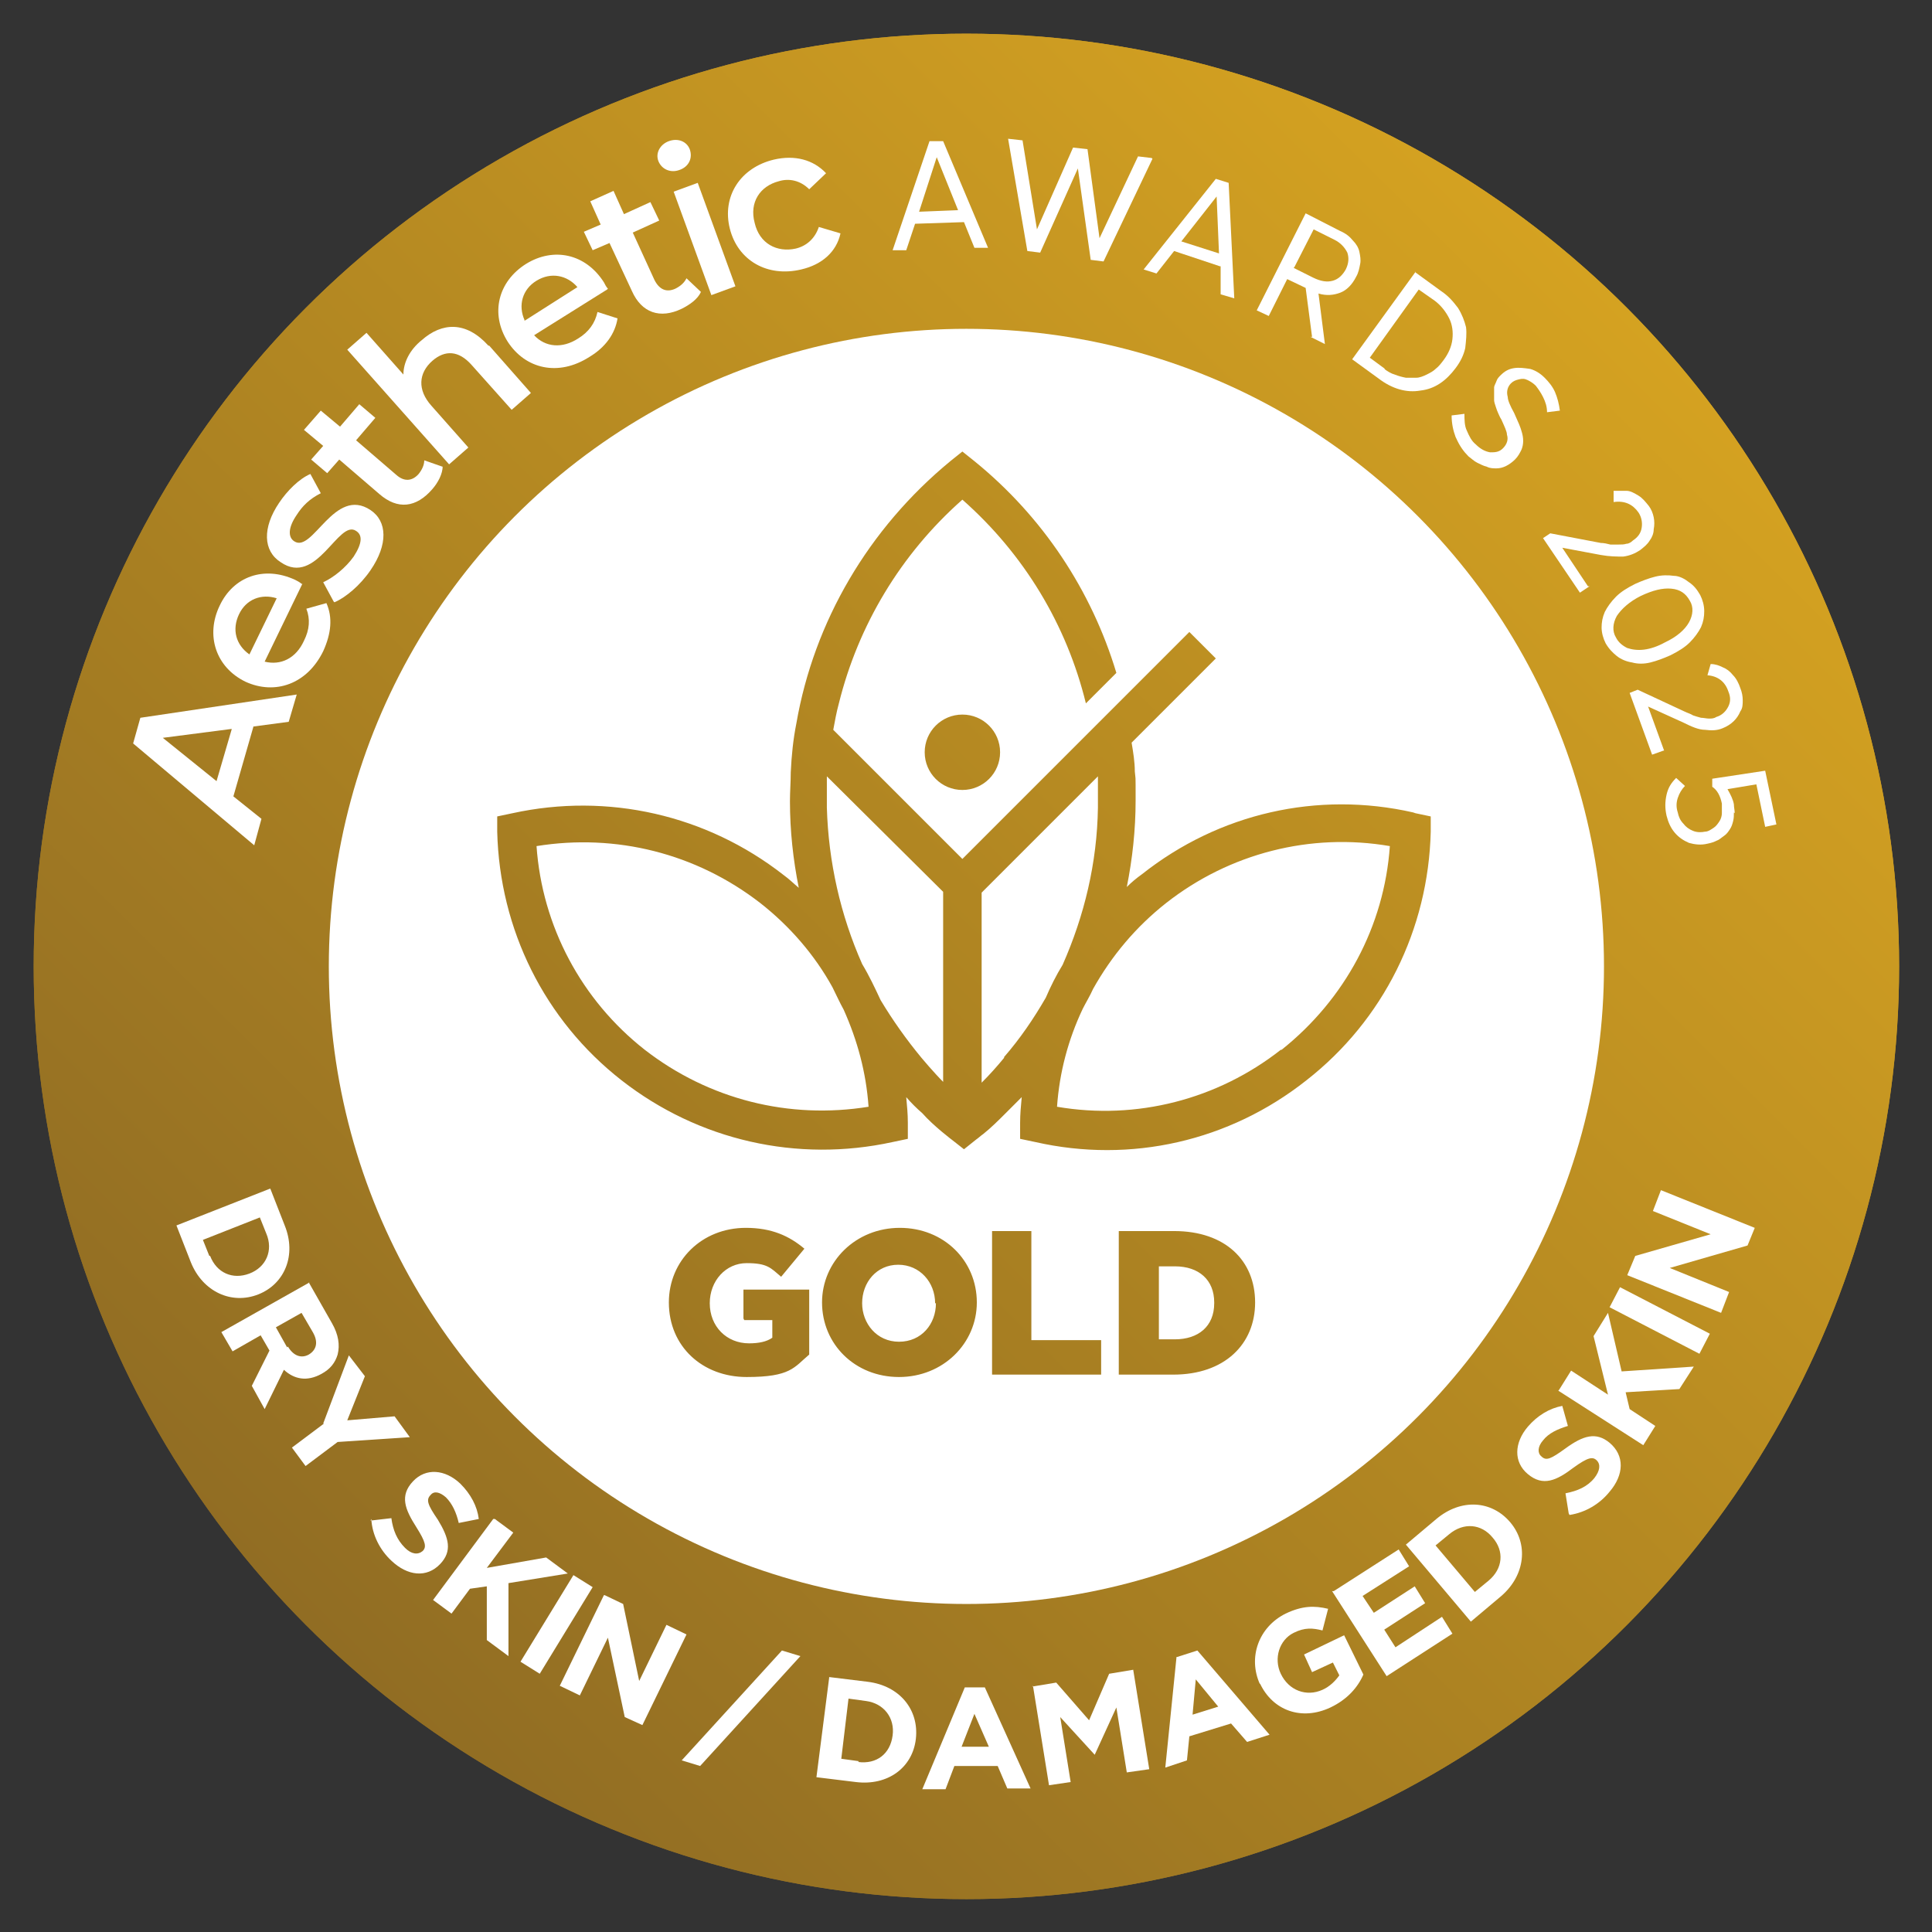 <svg xmlns="http://www.w3.org/2000/svg" xmlns:xlink="http://www.w3.org/1999/xlink" id="Layer_1" viewBox="0 0 240.9 240.9"><rect x="0" y="0" width="240.9" height="240.9" fill="#333333" stroke="none"/><defs><style> .st0 { fill: none; } .st1 { fill: url(#linear-gradient1); } .st2 { fill: url(#linear-gradient); } .st3 { fill: #fff; } </style><linearGradient id="linear-gradient" x1="240.1" y1=".1" x2="26.4" y2="215.1" gradientUnits="userSpaceOnUse"><stop offset="0" stop-color="#e4ae21"></stop><stop offset="1" stop-color="#8c6923"></stop></linearGradient><linearGradient id="linear-gradient1" x1="241.1" y1="1.2" x2="27.5" y2="216.2" gradientUnits="userSpaceOnUse"><stop offset="0" stop-color="#e4ae21"></stop><stop offset="0" stop-color="#e0ab21"></stop><stop offset=".7" stop-color="#a37b22"></stop><stop offset="1" stop-color="#8c6923"></stop></linearGradient></defs><circle class="st2" cx="120.5" cy="120.5" r="116.3"></circle><circle class="st3" cx="120.5" cy="120.5" r="79.5"></circle><g><path class="st3" d="M31.6,90.6l-2.5,8.7,3.5,2.8-.9,3.3-15.1-12.7.9-3.2,19.5-2.9-1,3.4-4.5.6ZM28.8,90.9l-8.5,1.1,6.7,5.4,1.9-6.5Z"></path><path class="st3" d="M37.7,72.8l-4.7,9.7c2,.5,3.9-.4,4.9-2.6.7-1.4.8-2.7.3-4l2.5-.7c.8,1.8.6,3.8-.4,6-2,4.1-6,5.5-9.7,3.8-3.7-1.8-5-5.8-3.2-9.5,1.7-3.6,5.5-5,9.4-3.2.2.1.6.3.8.5ZM31.1,81.6l3.4-7c-1.9-.6-3.8.1-4.7,2-.9,1.9-.4,3.8,1.3,5Z"></path><path class="st3" d="M41.6,75l-1.3-2.4c1.3-.6,2.8-1.8,3.8-3.2,1.1-1.7,1.1-2.7.3-3.2-2.2-1.5-4.9,7-9.4,3.9-2.2-1.4-2.3-4.3-.2-7.4,1-1.5,2.5-3,3.9-3.6l1.3,2.4c-1.4.7-2.3,1.6-3,2.7-1.1,1.6-1.1,2.8-.3,3.3,2.3,1.5,5-6.9,9.5-3.9,2.1,1.4,2.2,4.3,0,7.5-1.3,1.9-3.1,3.4-4.5,4Z"></path><path class="st3" d="M55.2,58.1c0,1-.6,2.1-1.3,2.9-2,2.3-4.3,2.6-6.6.6l-5-4.3-1.5,1.7-2-1.7,1.5-1.7-2.4-2,2.1-2.4,2.4,2,2.4-2.8,2,1.7-2.4,2.8,5,4.3c1,.9,2,.8,2.8-.1.4-.5.7-1.1.7-1.7l2.3.8Z"></path><path class="st3" d="M61,43.1l5.2,5.9-2.4,2.1-5-5.6c-1.6-1.8-3.3-1.9-4.9-.5-1.7,1.5-1.9,3.6-.1,5.6l4.6,5.2-2.4,2.1-12.7-14.3,2.4-2.1,4.6,5.2c0-1.5.8-3.1,2.3-4.3,2.5-2.2,5.5-2.4,8.3.7Z"></path><path class="st3" d="M75.7,36.1l-9.1,5.7c1.4,1.5,3.5,1.7,5.5.4,1.3-.8,2.1-1.9,2.4-3.3l2.5.8c-.3,1.9-1.5,3.6-3.5,4.8-3.9,2.5-8,1.5-10.2-1.9-2.2-3.5-1.2-7.5,2.3-9.7,3.4-2.1,7.4-1.3,9.7,2.3.1.2.3.6.5.8ZM65.4,40l6.6-4.2c-1.3-1.5-3.3-1.9-5.1-.8-1.8,1.1-2.3,3.1-1.5,4.9Z"></path><path class="st3" d="M87.4,36.4c-.4.9-1.4,1.6-2.4,2.1-2.7,1.3-5,.5-6.2-2.2l-2.8-6-2.1.9-1.1-2.3,2.1-.9-1.3-2.9,2.9-1.3,1.3,2.9,3.3-1.5,1.1,2.3-3.3,1.5,2.7,5.9c.6,1.2,1.5,1.6,2.6,1.1.6-.3,1.1-.7,1.4-1.3l1.8,1.7Z"></path><path class="st3" d="M82.1,20.1c-.4-1,.2-2.1,1.3-2.5s2.2,0,2.6,1c.4,1.1-.1,2.2-1.3,2.6-1.1.4-2.2-.1-2.6-1.1ZM84,23.9l3-1.1,4.7,12.9-3,1.1-4.7-12.9Z"></path><path class="st3" d="M91,28.5c-1-4,1.3-7.6,5.5-8.6,2.6-.6,4.9,0,6.5,1.7l-2.1,2c-1.1-1.1-2.5-1.4-3.8-1-2.3.6-3.7,2.6-3,5.2.6,2.6,2.8,3.7,5.1,3.2,1.3-.3,2.4-1.2,2.9-2.7l2.7.8c-.5,2.3-2.3,3.9-4.9,4.5-4.2,1-7.9-1.1-8.9-5.1Z"></path><path class="st3" d="M120.1,27.7l-6,.2-1.1,3.3h-1.7c0,0,4.6-13.6,4.6-13.6h1.7c0,0,5.6,13.3,5.6,13.3h-1.7c0,0-1.3-3.2-1.3-3.2ZM119.5,26.3l-2.7-6.7h0s-2.2,6.8-2.2,6.8l5-.2Z"></path><path class="st3" d="M143.7,19.8l-6.1,12.8-1.6-.2-1.6-11.4h0s-4.7,10.5-4.7,10.5l-1.6-.2-2.4-14,1.8.2,1.8,11.1h0s4.5-10.2,4.5-10.2l1.8.2,1.5,11.1h0s4.8-10.2,4.8-10.2l1.7.2Z"></path><path class="st3" d="M152.1,33.2l-5.7-1.9-2.2,2.8-1.6-.5,9-11.3,1.6.5.7,14.4-1.7-.5v-3.5ZM152,31.7l-.3-7.2h0s-4.4,5.6-4.4,5.6l4.7,1.5Z"></path><path class="st3" d="M163.6,42l-.8-6.1-2.3-1.1-2.3,4.6-1.5-.7,6.1-12.1,4.3,2.2c.7.3,1.2.7,1.6,1.2.4.4.7.9.8,1.4s.2,1,.1,1.5-.2,1.1-.5,1.6c-.5,1-1.2,1.7-2,2s-1.7.4-2.7.1h0s.8,6.3.8,6.3l-1.8-.9ZM161.3,33.4l2.4,1.2c1,.5,1.8.6,2.5.4.7-.2,1.2-.7,1.6-1.4.4-.8.4-1.5.2-2.1-.3-.6-.8-1.2-1.6-1.6l-2.6-1.3-2.4,4.7Z"></path><path class="st3" d="M176.4,33.9l3.3,2.4c.9.6,1.5,1.3,2.1,2.1.5.8.8,1.6,1,2.4.1.8,0,1.7-.1,2.6-.2.9-.6,1.7-1.2,2.5-1.2,1.6-2.6,2.6-4.4,2.8-1.7.3-3.5-.2-5.2-1.5l-3.3-2.4,7.9-10.9ZM172.6,46c.4.3.9.6,1.3.7.5.2.9.3,1.4.4.4,0,.9,0,1.3,0,.4,0,.9-.2,1.3-.4s.8-.4,1.1-.7c.4-.3.7-.7,1-1.1.6-.8,1-1.7,1.1-2.6.1-.9,0-1.8-.4-2.6s-1-1.6-1.8-2.2l-2-1.4-6.1,8.5,1.9,1.4Z"></path><path class="st3" d="M181.5,54.5c-.3-.8-.5-1.7-.5-2.7l1.6-.2c0,.7,0,1.5.3,2.1.3.7.6,1.3,1.1,1.7.6.6,1.2.9,1.8,1,.6,0,1.1,0,1.6-.5.5-.5.7-1.1.5-1.7,0-.4-.3-1-.7-1.9h0s0,0,0,0h0s0,0,0,0h0s0,0,0,0h0s0,0,0,0h0s0,0,0,0h0s0,0,0,0h0s0,0,0,0h0s0,0,0,0h0s0,0,0,0h0s0,0,0,0h0s0,0,0,0h0s0,0,0,0h0s0,0,0,0c-.2-.3-.3-.6-.4-.8-.1-.2-.2-.5-.3-.8-.1-.3-.2-.6-.2-.8,0-.2,0-.5,0-.8s0-.6,0-.8c0-.2.2-.5.3-.8.1-.3.3-.5.5-.7.5-.5,1-.8,1.7-.9.6-.1,1.3,0,2,.1.7.2,1.3.6,1.8,1.1.5.5,1,1.1,1.3,1.8.3.7.5,1.5.6,2.3l-1.6.2c0-.7-.2-1.3-.5-1.9-.3-.6-.6-1-.9-1.4-.3-.3-.6-.5-1-.7s-.7-.2-1.1-.1-.7.2-1,.5c-.4.4-.6,1-.4,1.7,0,.4.3,1.1.8,2h0s0,0,0,0h0s0,0,0,0h0c.5,1.1.8,1.8.9,2.2.3.9.3,1.7,0,2.4-.2.4-.4.8-.8,1.2-.3.3-.7.6-1.1.8-.4.2-.8.3-1.2.3-.4,0-.8,0-1.2-.2-.4-.1-.8-.3-1.2-.5-.4-.2-.7-.5-1.1-.8-.6-.6-1.1-1.3-1.5-2.2Z"></path><path class="st3" d="M198.2,73.1l-1.2.8-4.6-6.8.9-.6,6.3,1.2c.4,0,.8.1,1.2.2.3,0,.7,0,1,0,.4,0,.7,0,1-.1.3,0,.6-.2.8-.4.6-.4,1-.9,1.1-1.6.1-.6,0-1.3-.4-1.9-.7-1-1.7-1.5-3.1-1.3v-1.4c.6,0,1.1,0,1.6,0s1,.3,1.5.6.9.8,1.3,1.3c.3.4.5.9.6,1.4.1.5.1,1,0,1.5,0,.5-.2,1-.5,1.4-.3.5-.7.8-1.2,1.2-.6.4-1.3.7-2.1.8-.8,0-1.7,0-2.8-.2l-4.8-.9h0s3.2,4.8,3.2,4.8Z"></path><path class="st3" d="M199.7,78.3c0-.7.1-1.3.4-2,.3-.6.8-1.3,1.4-1.9.6-.6,1.4-1.1,2.4-1.6.9-.4,1.7-.7,2.5-.9.8-.2,1.6-.2,2.3-.1.7,0,1.4.4,1.9.8.6.4,1,.9,1.4,1.6.3.6.5,1.3.5,2,0,.7-.1,1.3-.4,2-.3.6-.8,1.3-1.4,1.9s-1.4,1.1-2.4,1.6c-.9.4-1.7.7-2.5.9-.8.2-1.6.2-2.3,0-.7-.1-1.4-.4-1.9-.8s-1-.9-1.4-1.6c-.3-.6-.5-1.3-.5-2ZM202.9,80.8c.6.2,1.3.3,2.1.2.8-.1,1.7-.4,2.6-.9,1.5-.7,2.5-1.6,3-2.5s.6-1.9.1-2.7c-.5-.9-1.2-1.4-2.3-1.5s-2.3.2-3.8.9c-1.4.7-2.4,1.6-3,2.5-.5.9-.6,1.9-.1,2.7.3.6.8,1,1.4,1.3Z"></path><path class="st3" d="M207.4,93.6l-1.4.5-2.8-7.7,1-.4,5.8,2.7c.4.2.8.3,1.1.5.3.1.6.2,1,.3.3,0,.7.1,1,.1.3,0,.6,0,.9-.2.7-.2,1.2-.7,1.5-1.3.3-.6.3-1.2,0-1.9-.4-1.2-1.3-1.9-2.6-2l.4-1.4c.6,0,1.1.2,1.5.4.5.2.9.5,1.3,1,.4.4.7,1,.9,1.6.2.5.3,1,.3,1.5,0,.5,0,1-.3,1.4-.2.5-.5.9-.8,1.2-.4.4-.9.7-1.4.9-.7.3-1.4.3-2.2.2-.8,0-1.7-.4-2.7-.9l-4.4-2h0s2,5.5,2,5.5Z"></path><path class="st3" d="M216.2,101.3c0,.4,0,.7-.1,1.1s-.2.7-.4,1c-.2.3-.4.6-.7.8s-.6.5-.9.6c-.4.2-.7.3-1.2.4-.8.2-1.6.1-2.3-.1-.7-.3-1.3-.7-1.8-1.3-.5-.6-.8-1.3-1-2.1-.2-.9-.2-1.7,0-2.6s.6-1.5,1.2-2.1l1.1,1c-.4.4-.7.9-.9,1.5s-.2,1.2,0,1.8c.1.5.3,1,.7,1.4.3.4.7.7,1.2.9.5.2,1,.2,1.5.1.4,0,.8-.3,1.1-.5.3-.2.5-.5.7-.8.2-.3.3-.7.3-1s0-.8,0-1.2c-.2-1-.6-1.7-1.2-2.1v-1c0,0,6.6-1,6.6-1l1.4,6.7-1.4.3-1.1-5.3-3.6.6c.4.7.7,1.3.8,1.9,0,.4.1.7.1,1.1Z"></path></g><path class="st0" d="M145.4,112.7c-3.8,3-6.9,6.6-9.1,10.7-.4.8-.8,1.7-1.3,2.5-1.7,3.8-2.8,7.9-3.2,12.2,9.9,1.6,19.9-.9,27.9-7.1,7.9-6.2,12.8-15.4,13.5-25.4-9.9-1.6-19.9.9-27.9,7.1Z"></path><path class="st1" d="M176.2,101.3c-11.9-2.7-24.2.1-33.8,7.7-.7.5-1.3,1-1.9,1.6.7-3.5,1.1-7.1,1.1-10.8s0-2.4-.1-3.6c0-1.2-.2-2.4-.4-3.6l10.5-10.5-3.3-3.3-8.2,8.2-4,4-16.1,16.1-16.1-16.1c.2-1.1.4-2.2.7-3.3,2.4-9.7,7.7-18.6,15.4-25.4,7.7,6.8,13,15.6,15.4,25.4l3.8-3.8c-3.1-10.3-9.2-19.5-17.7-26.4l-1.5-1.2-1.5,1.2c-10.2,8.4-17,20-19.2,32.7-.4,2-.6,4-.7,6.1,0,1.2-.1,2.4-.1,3.6,0,3.7.4,7.3,1.1,10.8-.6-.5-1.2-1.1-1.9-1.6-9.6-7.5-21.9-10.3-33.8-7.7l-1.9.4v1.9c.3,12.2,5.9,23.5,15.5,31,9.6,7.5,21.9,10.3,33.8,7.7l1.9-.4v-2c0-1.1-.1-2.1-.2-3.2.6.7,1.3,1.4,2,2,1.4,1.6,3.8,3.4,3.8,3.4l1.4,1.1,1.5-1.2c.3-.2.6-.5.9-.7,1-.8,1.9-1.7,2.8-2.6.7-.7,1.3-1.3,2-2-.1,1.1-.2,2.1-.2,3.2v2s1.9.4,1.9.4c11.9,2.7,24.2-.1,33.8-7.7,9.6-7.5,15.2-18.8,15.5-31v-1.9s-1.9-.4-1.9-.4ZM80.4,130.9c-7.9-6.2-12.8-15.4-13.5-25.4,9.9-1.6,19.9.9,27.9,7.1,3.7,2.9,6.8,6.5,9,10.5.5,1,.9,1.9,1.4,2.8,1.7,3.8,2.8,7.8,3.1,12.1-9.9,1.6-19.9-.9-27.9-7.1ZM117.7,135c-1.3-1.3-2.8-3.1-2.8-3.1-1.9-2.3-3.6-4.7-5.1-7.2-.7-1.5-1.4-3-2.3-4.5-2.7-6.1-4.2-12.7-4.4-19.5,0-.3,0-.7,0-1,0-1,0-1.9,0-2.9l14.5,14.4v23.7ZM125.2,131.9c-.9,1.1-1.8,2.1-2.8,3.1v-23.7l14.5-14.5c0,1,0,1.9,0,2.9s0,.7,0,1c-.1,6.9-1.7,13.5-4.4,19.6-.8,1.3-1.5,2.7-2.1,4.1-1.5,2.6-3.2,5.1-5.2,7.4ZM159.7,130.9c-7.9,6.2-18,8.8-27.9,7.1.3-4.3,1.4-8.4,3.2-12.2.4-.8.9-1.6,1.3-2.5,2.3-4.1,5.3-7.7,9.1-10.7,7.9-6.2,18-8.8,27.9-7.1-.7,10-5.6,19.1-13.5,25.4ZM115.3,93.8c0,2.6,2.1,4.7,4.7,4.7s4.7-2.1,4.7-4.7-2.1-4.7-4.7-4.7-4.7,2.1-4.7,4.7ZM146.4,153.5h-6.9v17.9h6.8c6.4,0,10.2-3.8,10.2-9h0c0-5.2-3.7-8.9-10.1-8.9ZM151.4,162.5c0,2.9-2,4.5-4.9,4.5h-2v-9.1h2c3,0,4.9,1.7,4.9,4.5h0ZM92.8,164.6h3.5v2.2c-.7.5-1.7.7-2.9.7-2.8,0-4.9-2.1-4.9-5h0c0-2.8,2-5,4.6-5s3,.6,4.3,1.7l2.9-3.5c-1.9-1.6-4.1-2.6-7.3-2.6-5.5,0-9.6,4.1-9.6,9.3h0c0,5.5,4.2,9.3,9.7,9.3s5.9-1.2,7.8-2.8v-8.1h-8.2v3.6ZM112.2,153.1c-5.5,0-9.7,4.2-9.7,9.3h0c0,5.2,4.1,9.3,9.6,9.3s9.7-4.2,9.7-9.3h0c0-5.2-4.1-9.3-9.6-9.3ZM116.7,162.5c0,2.6-1.8,4.8-4.6,4.8s-4.6-2.3-4.6-4.8h0c0-2.6,1.8-4.8,4.5-4.8s4.6,2.2,4.6,4.8h0ZM128.7,153.5h-5v17.9h13.6v-4.3h-8.7v-13.6Z"></path><circle class="st2" cx="120.5" cy="120.5" r="116.3"></circle><circle class="st3" cx="120.5" cy="120.5" r="79.5"></circle><g><path class="st3" d="M31.6,90.6l-2.5,8.7,3.5,2.8-.9,3.3-15.1-12.7.9-3.2,19.5-2.9-1,3.4-4.5.6ZM28.8,90.9l-8.5,1.1,6.7,5.4,1.9-6.5Z"></path><path class="st3" d="M37.7,72.8l-4.7,9.7c2,.5,3.9-.4,4.9-2.6.7-1.4.8-2.7.3-4l2.5-.7c.8,1.8.6,3.8-.4,6-2,4.1-6,5.5-9.7,3.8-3.7-1.8-5-5.8-3.2-9.5,1.7-3.6,5.5-5,9.4-3.2.2.1.6.3.8.5ZM31.1,81.6l3.4-7c-1.9-.6-3.8.1-4.7,2-.9,1.9-.4,3.8,1.3,5Z"></path><path class="st3" d="M41.6,75l-1.3-2.4c1.3-.6,2.8-1.8,3.8-3.2,1.1-1.7,1.1-2.7.3-3.2-2.2-1.5-4.9,7-9.4,3.9-2.2-1.4-2.3-4.3-.2-7.4,1-1.5,2.5-3,3.9-3.6l1.3,2.4c-1.4.7-2.3,1.6-3,2.7-1.1,1.6-1.1,2.8-.3,3.3,2.3,1.5,5-6.9,9.5-3.9,2.1,1.4,2.2,4.3,0,7.5-1.3,1.9-3.1,3.4-4.5,4Z"></path><path class="st3" d="M55.2,58.1c0,1-.6,2.1-1.3,2.9-2,2.3-4.3,2.6-6.6.6l-5-4.3-1.5,1.7-2-1.7,1.5-1.7-2.4-2,2.1-2.4,2.4,2,2.4-2.8,2,1.7-2.4,2.8,5,4.3c1,.9,2,.8,2.8-.1.4-.5.7-1.1.7-1.7l2.3.8Z"></path><path class="st3" d="M61,43.1l5.2,5.9-2.4,2.1-5-5.6c-1.6-1.8-3.3-1.9-4.9-.5-1.7,1.5-1.9,3.6-.1,5.6l4.6,5.2-2.4,2.1-12.7-14.3,2.4-2.1,4.6,5.2c0-1.5.8-3.1,2.3-4.3,2.5-2.2,5.5-2.4,8.3.7Z"></path><path class="st3" d="M75.7,36.1l-9.1,5.7c1.4,1.5,3.5,1.7,5.5.4,1.3-.8,2.1-1.9,2.4-3.3l2.5.8c-.3,1.9-1.5,3.6-3.5,4.8-3.9,2.5-8,1.5-10.2-1.9-2.2-3.5-1.2-7.5,2.3-9.7,3.4-2.1,7.4-1.3,9.7,2.3.1.2.3.6.5.8ZM65.4,40l6.6-4.2c-1.3-1.5-3.3-1.9-5.1-.8-1.8,1.1-2.3,3.1-1.5,4.9Z"></path><path class="st3" d="M87.4,36.4c-.4.9-1.4,1.6-2.4,2.1-2.7,1.3-5,.5-6.2-2.2l-2.8-6-2.1.9-1.1-2.3,2.1-.9-1.3-2.9,2.9-1.3,1.3,2.9,3.3-1.5,1.1,2.3-3.3,1.5,2.7,5.9c.6,1.2,1.5,1.6,2.6,1.1.6-.3,1.1-.7,1.4-1.3l1.8,1.7Z"></path><path class="st3" d="M82.1,20.1c-.4-1,.2-2.1,1.3-2.5s2.2,0,2.6,1c.4,1.1-.1,2.2-1.3,2.6-1.1.4-2.2-.1-2.6-1.1ZM84,23.9l3-1.1,4.7,12.9-3,1.1-4.7-12.9Z"></path><path class="st3" d="M91,28.5c-1-4,1.3-7.6,5.5-8.6,2.6-.6,4.9,0,6.5,1.7l-2.1,2c-1.1-1.1-2.5-1.4-3.8-1-2.3.6-3.7,2.6-3,5.2.6,2.6,2.8,3.7,5.1,3.2,1.3-.3,2.4-1.2,2.9-2.7l2.7.8c-.5,2.3-2.3,3.9-4.9,4.5-4.2,1-7.9-1.1-8.9-5.1Z"></path><path class="st3" d="M120.1,27.7l-6,.2-1.1,3.3h-1.7c0,0,4.6-13.6,4.6-13.6h1.7c0,0,5.6,13.3,5.6,13.3h-1.7c0,0-1.3-3.2-1.3-3.2ZM119.5,26.3l-2.7-6.7h0s-2.2,6.8-2.2,6.8l5-.2Z"></path><path class="st3" d="M143.7,19.8l-6.1,12.8-1.6-.2-1.6-11.4h0s-4.7,10.5-4.7,10.5l-1.6-.2-2.4-14,1.8.2,1.8,11.1h0s4.5-10.2,4.5-10.2l1.8.2,1.5,11.1h0s4.8-10.2,4.8-10.2l1.7.2Z"></path><path class="st3" d="M152.1,33.2l-5.7-1.9-2.2,2.8-1.6-.5,9-11.3,1.6.5.7,14.4-1.7-.5v-3.5ZM152,31.7l-.3-7.2h0s-4.4,5.6-4.4,5.6l4.7,1.5Z"></path><path class="st3" d="M163.6,42l-.8-6.1-2.3-1.1-2.3,4.6-1.5-.7,6.1-12.1,4.3,2.2c.7.3,1.2.7,1.6,1.2.4.4.7.9.8,1.4s.2,1,.1,1.5-.2,1.1-.5,1.6c-.5,1-1.2,1.7-2,2s-1.7.4-2.7.1h0s.8,6.3.8,6.3l-1.8-.9ZM161.3,33.4l2.4,1.2c1,.5,1.8.6,2.5.4.7-.2,1.2-.7,1.6-1.4.4-.8.4-1.5.2-2.1-.3-.6-.8-1.2-1.6-1.6l-2.6-1.3-2.4,4.7Z"></path><path class="st3" d="M176.4,33.9l3.3,2.4c.9.6,1.5,1.3,2.1,2.1.5.8.8,1.6,1,2.4.1.8,0,1.7-.1,2.6-.2.9-.6,1.7-1.2,2.5-1.2,1.6-2.6,2.6-4.4,2.8-1.7.3-3.5-.2-5.2-1.5l-3.3-2.4,7.9-10.9ZM172.6,46c.4.3.9.6,1.3.7.5.2.9.3,1.4.4.4,0,.9,0,1.3,0,.4,0,.9-.2,1.3-.4s.8-.4,1.1-.7c.4-.3.7-.7,1-1.1.6-.8,1-1.7,1.1-2.6.1-.9,0-1.8-.4-2.6s-1-1.6-1.8-2.2l-2-1.4-6.1,8.5,1.9,1.4Z"></path><path class="st3" d="M181.5,54.5c-.3-.8-.5-1.7-.5-2.7l1.6-.2c0,.7,0,1.5.3,2.1.3.7.6,1.3,1.1,1.7.6.6,1.2.9,1.8,1,.6,0,1.1,0,1.6-.5.5-.5.7-1.1.5-1.7,0-.4-.3-1-.7-1.9h0s0,0,0,0h0s0,0,0,0h0s0,0,0,0h0s0,0,0,0h0s0,0,0,0h0s0,0,0,0h0s0,0,0,0h0s0,0,0,0h0s0,0,0,0h0s0,0,0,0h0s0,0,0,0h0s0,0,0,0h0s0,0,0,0c-.2-.3-.3-.6-.4-.8-.1-.2-.2-.5-.3-.8-.1-.3-.2-.6-.2-.8,0-.2,0-.5,0-.8s0-.6,0-.8c0-.2.2-.5.3-.8.1-.3.3-.5.5-.7.5-.5,1-.8,1.7-.9.6-.1,1.3,0,2,.1.7.2,1.3.6,1.8,1.1.5.5,1,1.1,1.3,1.8.3.7.5,1.5.6,2.3l-1.6.2c0-.7-.2-1.3-.5-1.9-.3-.6-.6-1-.9-1.4-.3-.3-.6-.5-1-.7s-.7-.2-1.1-.1-.7.2-1,.5c-.4.4-.6,1-.4,1.7,0,.4.3,1.1.8,2h0s0,0,0,0h0s0,0,0,0h0c.5,1.1.8,1.8.9,2.2.3.9.3,1.7,0,2.4-.2.4-.4.8-.8,1.2-.3.3-.7.6-1.1.8-.4.2-.8.3-1.2.3-.4,0-.8,0-1.2-.2-.4-.1-.8-.3-1.2-.5-.4-.2-.7-.5-1.1-.8-.6-.6-1.1-1.3-1.5-2.2Z"></path><path class="st3" d="M198.2,73.1l-1.2.8-4.6-6.8.9-.6,6.3,1.2c.4,0,.8.1,1.2.2.3,0,.7,0,1,0,.4,0,.7,0,1-.1.3,0,.6-.2.8-.4.6-.4,1-.9,1.1-1.6.1-.6,0-1.3-.4-1.9-.7-1-1.7-1.5-3.1-1.3v-1.4c.6,0,1.1,0,1.6,0s1,.3,1.5.6.9.8,1.3,1.3c.3.4.5.9.6,1.4.1.5.1,1,0,1.5,0,.5-.2,1-.5,1.4-.3.5-.7.8-1.2,1.2-.6.4-1.3.7-2.1.8-.8,0-1.7,0-2.8-.2l-4.8-.9h0s3.2,4.8,3.2,4.8Z"></path><path class="st3" d="M199.7,78.3c0-.7.1-1.3.4-2,.3-.6.8-1.3,1.4-1.9.6-.6,1.4-1.1,2.4-1.6.9-.4,1.7-.7,2.5-.9.8-.2,1.6-.2,2.3-.1.7,0,1.4.4,1.9.8.6.4,1,.9,1.4,1.6.3.6.5,1.3.5,2,0,.7-.1,1.3-.4,2-.3.6-.8,1.3-1.4,1.9s-1.4,1.1-2.4,1.6c-.9.4-1.7.7-2.5.9-.8.2-1.6.2-2.3,0-.7-.1-1.4-.4-1.9-.8s-1-.9-1.4-1.6c-.3-.6-.5-1.3-.5-2ZM202.9,80.8c.6.2,1.3.3,2.1.2.8-.1,1.7-.4,2.6-.9,1.5-.7,2.5-1.6,3-2.5s.6-1.9.1-2.7c-.5-.9-1.2-1.4-2.3-1.5s-2.3.2-3.8.9c-1.4.7-2.4,1.6-3,2.5-.5.9-.6,1.9-.1,2.7.3.6.8,1,1.4,1.3Z"></path><path class="st3" d="M207.4,93.6l-1.4.5-2.8-7.7,1-.4,5.8,2.7c.4.2.8.3,1.1.5.3.1.6.2,1,.3.3,0,.7.1,1,.1.3,0,.6,0,.9-.2.7-.2,1.2-.7,1.5-1.3.3-.6.3-1.2,0-1.9-.4-1.2-1.3-1.9-2.6-2l.4-1.4c.6,0,1.1.2,1.5.4.5.2.9.5,1.3,1,.4.4.7,1,.9,1.6.2.5.3,1,.3,1.5,0,.5,0,1-.3,1.4-.2.5-.5.9-.8,1.2-.4.4-.9.7-1.4.9-.7.3-1.4.3-2.2.2-.8,0-1.7-.4-2.7-.9l-4.4-2h0s2,5.5,2,5.5Z"></path><path class="st3" d="M216.2,101.3c0,.4,0,.7-.1,1.1s-.2.7-.4,1c-.2.3-.4.6-.7.8s-.6.5-.9.6c-.4.2-.7.3-1.2.4-.8.2-1.6.1-2.3-.1-.7-.3-1.3-.7-1.8-1.3-.5-.6-.8-1.3-1-2.1-.2-.9-.2-1.7,0-2.6s.6-1.5,1.2-2.1l1.1,1c-.4.4-.7.9-.9,1.5s-.2,1.2,0,1.8c.1.5.3,1,.7,1.4.3.4.7.7,1.2.9.5.2,1,.2,1.5.1.4,0,.8-.3,1.1-.5.3-.2.5-.5.7-.8.2-.3.3-.7.3-1s0-.8,0-1.2c-.2-1-.6-1.7-1.2-2.1v-1c0,0,6.6-1,6.6-1l1.4,6.7-1.4.3-1.1-5.3-3.6.6c.4.7.7,1.3.8,1.9,0,.4.1.7.1,1.1Z"></path></g><path class="st0" d="M145.4,112.7c-3.8,3-6.9,6.6-9.1,10.7-.4.8-.8,1.7-1.3,2.5-1.7,3.8-2.8,7.9-3.2,12.2,9.9,1.6,19.9-.9,27.9-7.1,7.9-6.2,12.8-15.4,13.5-25.4-9.9-1.6-19.9.9-27.9,7.1Z"></path><path class="st1" d="M176.2,101.3c-11.9-2.7-24.2.1-33.8,7.7-.7.5-1.3,1-1.9,1.6.7-3.5,1.1-7.1,1.1-10.8s0-2.4-.1-3.6c0-1.2-.2-2.4-.4-3.6l10.5-10.5-3.3-3.3-8.2,8.2-4,4-16.1,16.1-16.1-16.1c.2-1.1.4-2.2.7-3.3,2.4-9.7,7.7-18.6,15.4-25.4,7.7,6.8,13,15.6,15.4,25.4l3.8-3.8c-3.1-10.3-9.2-19.5-17.7-26.4l-1.5-1.2-1.5,1.2c-10.2,8.4-17,20-19.2,32.7-.4,2-.6,4-.7,6.1,0,1.2-.1,2.4-.1,3.6,0,3.7.4,7.3,1.1,10.8-.6-.5-1.2-1.1-1.9-1.6-9.6-7.5-21.9-10.3-33.8-7.7l-1.9.4v1.9c.3,12.2,5.9,23.5,15.5,31,9.6,7.5,21.9,10.3,33.8,7.7l1.9-.4v-2c0-1.1-.1-2.1-.2-3.2.6.7,1.3,1.4,2,2,1.4,1.6,3.8,3.4,3.8,3.4l1.4,1.1,1.5-1.2c.3-.2.6-.5.9-.7,1-.8,1.9-1.7,2.8-2.6.7-.7,1.3-1.3,2-2-.1,1.1-.2,2.1-.2,3.2v2s1.9.4,1.9.4c11.9,2.7,24.2-.1,33.8-7.7,9.6-7.5,15.2-18.8,15.5-31v-1.9s-1.9-.4-1.9-.4ZM80.4,130.9c-7.9-6.2-12.8-15.4-13.5-25.4,9.9-1.6,19.9.9,27.9,7.1,3.7,2.9,6.8,6.5,9,10.5.5,1,.9,1.9,1.4,2.8,1.7,3.8,2.8,7.8,3.1,12.1-9.9,1.6-19.9-.9-27.9-7.1ZM117.7,135c-1.3-1.3-2.8-3.1-2.8-3.1-1.9-2.3-3.6-4.7-5.1-7.2-.7-1.5-1.4-3-2.3-4.5-2.7-6.1-4.2-12.7-4.4-19.5,0-.3,0-.7,0-1,0-1,0-1.9,0-2.9l14.5,14.4v23.7ZM125.2,131.9c-.9,1.1-1.8,2.1-2.8,3.1v-23.7l14.5-14.5c0,1,0,1.9,0,2.9s0,.7,0,1c-.1,6.9-1.7,13.5-4.4,19.6-.8,1.3-1.5,2.7-2.1,4.1-1.5,2.6-3.2,5.1-5.2,7.4ZM159.7,130.9c-7.9,6.2-18,8.8-27.9,7.1.3-4.3,1.4-8.4,3.2-12.2.4-.8.9-1.6,1.3-2.5,2.3-4.1,5.3-7.7,9.1-10.7,7.9-6.2,18-8.8,27.9-7.1-.7,10-5.6,19.1-13.5,25.4ZM115.3,93.8c0,2.6,2.1,4.7,4.7,4.7s4.7-2.1,4.7-4.7-2.1-4.7-4.7-4.7-4.7,2.1-4.7,4.7ZM92.8,164.6h3.5v2.2c-.7.5-1.7.7-2.9.7-2.8,0-4.9-2.1-4.9-5h0c0-2.8,2-5,4.6-5s3,.6,4.3,1.7l2.9-3.5c-1.9-1.6-4.1-2.6-7.3-2.6-5.5,0-9.6,4.1-9.6,9.3h0c0,5.5,4.2,9.3,9.7,9.3s5.9-1.2,7.8-2.8v-8.1h-8.2v3.6ZM128.7,153.5h-5v17.9h13.6v-4.3h-8.7v-13.6ZM112.2,153.1c-5.5,0-9.7,4.2-9.7,9.3h0c0,5.2,4.1,9.3,9.6,9.3s9.7-4.2,9.7-9.3h0c0-5.2-4.1-9.3-9.6-9.3ZM116.7,162.5c0,2.6-1.8,4.8-4.6,4.8s-4.6-2.3-4.6-4.8h0c0-2.6,1.8-4.8,4.5-4.8s4.6,2.2,4.6,4.8h0ZM146.4,153.5h-6.9v17.9h6.8c6.4,0,10.2-3.8,10.2-9h0c0-5.2-3.7-8.9-10.1-8.9ZM151.4,162.5c0,2.9-2,4.5-4.9,4.5h-2v-9.1h2c3,0,4.9,1.7,4.9,4.5h0Z"></path><g><path class="st3" d="M33.7,148.2l1.8,4.6c1.5,3.7,0,7.3-3.3,8.6h0c-3.3,1.3-6.9-.3-8.4-4l-1.8-4.6,11.7-4.6ZM26.2,156.6c.8,2.1,2.8,3,4.9,2.2h0c2.1-.8,3-2.9,2.1-5l-.8-2-7.1,2.8.8,2Z"></path><path class="st3" d="M38.5,159.9l2.9,5.1c.8,1.4,1,2.7.7,3.9-.3,1-.9,1.8-2,2.4h0c-1.8,1-3.4.7-4.7-.5l-2.4,4.9-1.6-2.9,2.2-4.4h0s-1.1-1.9-1.1-1.9l-3.5,2-1.4-2.4,11-6.2ZM35.9,167.9c.7,1.2,1.7,1.5,2.6,1h0c1-.6,1.2-1.6.5-2.8l-1.4-2.4-3.2,1.8,1.4,2.5Z"></path><path class="st3" d="M40.3,177.5l3.2-8.5,2,2.6-2.2,5.5,5.9-.5,1.9,2.6-9,.6-4,3-1.7-2.3,4-3Z"></path><path class="st3" d="M46.2,189.6l2.6-.3c.2,1.5.7,2.7,1.7,3.7.8.8,1.6.9,2.2.4h0c.5-.5.4-1.1-.8-3-1.4-2.2-2.1-3.9-.4-5.7h0c1.6-1.7,4-1.5,5.9.3,1.3,1.3,2.1,2.8,2.3,4.4l-2.5.5c-.3-1.3-.8-2.4-1.6-3.2-.8-.7-1.5-.8-1.9-.3h0c-.6.6-.4,1.2.9,3.1,1.4,2.3,1.8,3.9.3,5.5h0c-1.7,1.8-4.1,1.5-6.1-.4-1.4-1.3-2.4-3.2-2.5-5.2Z"></path><path class="st3" d="M61.7,189.4l2.3,1.7-3.3,4.4,7.4-1.3,2.7,2-7.4,1.2v9.1s-2.7-2-2.7-2v-6.7s-2.1.3-2.1.3l-2.3,3.1-2.3-1.7,7.5-10.1Z"></path><path class="st3" d="M71.5,196.4l2.4,1.5-6.6,10.8-2.4-1.5,6.6-10.8Z"></path><path class="st3" d="M75.4,198.9l2.3,1.1,2,9.6,3.4-7,2.5,1.2-5.5,11.3-2.2-1-2.1-9.9-3.5,7.2-2.5-1.2,5.5-11.3Z"></path><path class="st3" d="M97.5,205.8l2.3.7-12.5,13.7-2.3-.7,12.5-13.7Z"></path><path class="st3" d="M103.3,209.1l4.9.6c4,.5,6.4,3.5,6,7.1h0c-.4,3.6-3.5,5.9-7.5,5.4l-4.9-.6,1.6-12.5ZM107,219.7c2.3.3,4-1,4.3-3.3h0c.3-2.2-1.1-4-3.3-4.3l-2.2-.3-.9,7.5,2.2.3Z"></path><path class="st3" d="M120.2,210.4h2.6s5.7,12.6,5.7,12.6h-2.9s-1.2-2.8-1.2-2.8h-5.4c0,0-1.1,2.9-1.1,2.9h-2.9s5.3-12.7,5.3-12.7ZM123.3,217.8l-1.8-4.1-1.6,4.1h3.4Z"></path><path class="st3" d="M128.7,210.3l3-.5,4.1,4.7,2.5-5.8,3-.5,2,12.4-2.8.4-1.3-8.1-2.7,5.9h0s-4.3-4.7-4.3-4.7l1.3,8.1-2.7.4-2-12.4Z"></path><path class="st3" d="M146.8,206.6l2.5-.8,9,10.5-2.8.9-2-2.3-5.2,1.6-.3,3-2.7.9,1.4-13.8ZM151.9,212.8l-2.8-3.4-.4,4.4,3.2-1Z"></path><path class="st3" d="M157.1,210h0c-1.5-3.3-.2-7.1,3.2-8.8,2.1-1,3.6-1,5.3-.6l-.7,2.7c-1.2-.3-2.2-.4-3.6.3-1.8.9-2.5,3.2-1.6,5.1h0c1,2.1,3.2,2.9,5.2,2,.9-.4,1.6-1.1,2.1-1.8l-.8-1.6-2.6,1.2-1-2.2,5-2.4,2.4,4.9c-.7,1.6-2,3.1-4.1,4.1-3.6,1.7-7.2.4-8.8-3Z"></path><path class="st3" d="M166.3,198.4l8.1-5.2,1.3,2.1-5.8,3.7,1.4,2.1,5.1-3.3,1.3,2.1-5.1,3.3,1.4,2.2,5.8-3.8,1.3,2.1-8.2,5.3-6.8-10.6Z"></path><path class="st3" d="M175.3,192.6l3.8-3.2c3.1-2.6,6.9-2.3,9.2.4h0c2.3,2.7,1.9,6.6-1.1,9.2l-3.8,3.2-8.1-9.6ZM185.6,197.1c1.8-1.5,2-3.7.5-5.4h0c-1.4-1.7-3.6-1.9-5.4-.4l-1.7,1.4,4.9,5.8,1.7-1.4Z"></path><path class="st3" d="M195.6,188.7l-.4-2.5c1.5-.3,2.7-.8,3.6-1.9.7-.9.8-1.7.3-2.2h0c-.5-.5-1.1-.4-2.9.9-2.1,1.6-3.8,2.4-5.7.8h0c-1.8-1.5-1.7-3.9,0-5.9,1.2-1.4,2.7-2.3,4.3-2.6l.7,2.5c-1.3.4-2.4.9-3.1,1.8-.7.8-.7,1.6-.2,2h0c.6.6,1.2.3,3-1,2.2-1.6,3.8-2.1,5.5-.7h0c1.9,1.6,1.8,4,0,6.1-1.2,1.5-3,2.6-5,2.9Z"></path><path class="st3" d="M194.4,173.3l1.5-2.4,4.6,3-1.8-7.3,1.8-2.9,1.7,7.3,9-.6-1.8,2.8-6.7.4.5,2.1,3.2,2.1-1.5,2.4-10.6-6.8Z"></path><path class="st3" d="M200.7,163l1.3-2.5,11.2,5.8-1.3,2.5-11.2-5.8Z"></path><path class="st3" d="M202.9,159l1-2.4,9.4-2.7-7.2-2.9,1-2.6,11.7,4.7-.9,2.2-9.7,2.8,7.4,3-1,2.6-11.7-4.7Z"></path></g></svg>